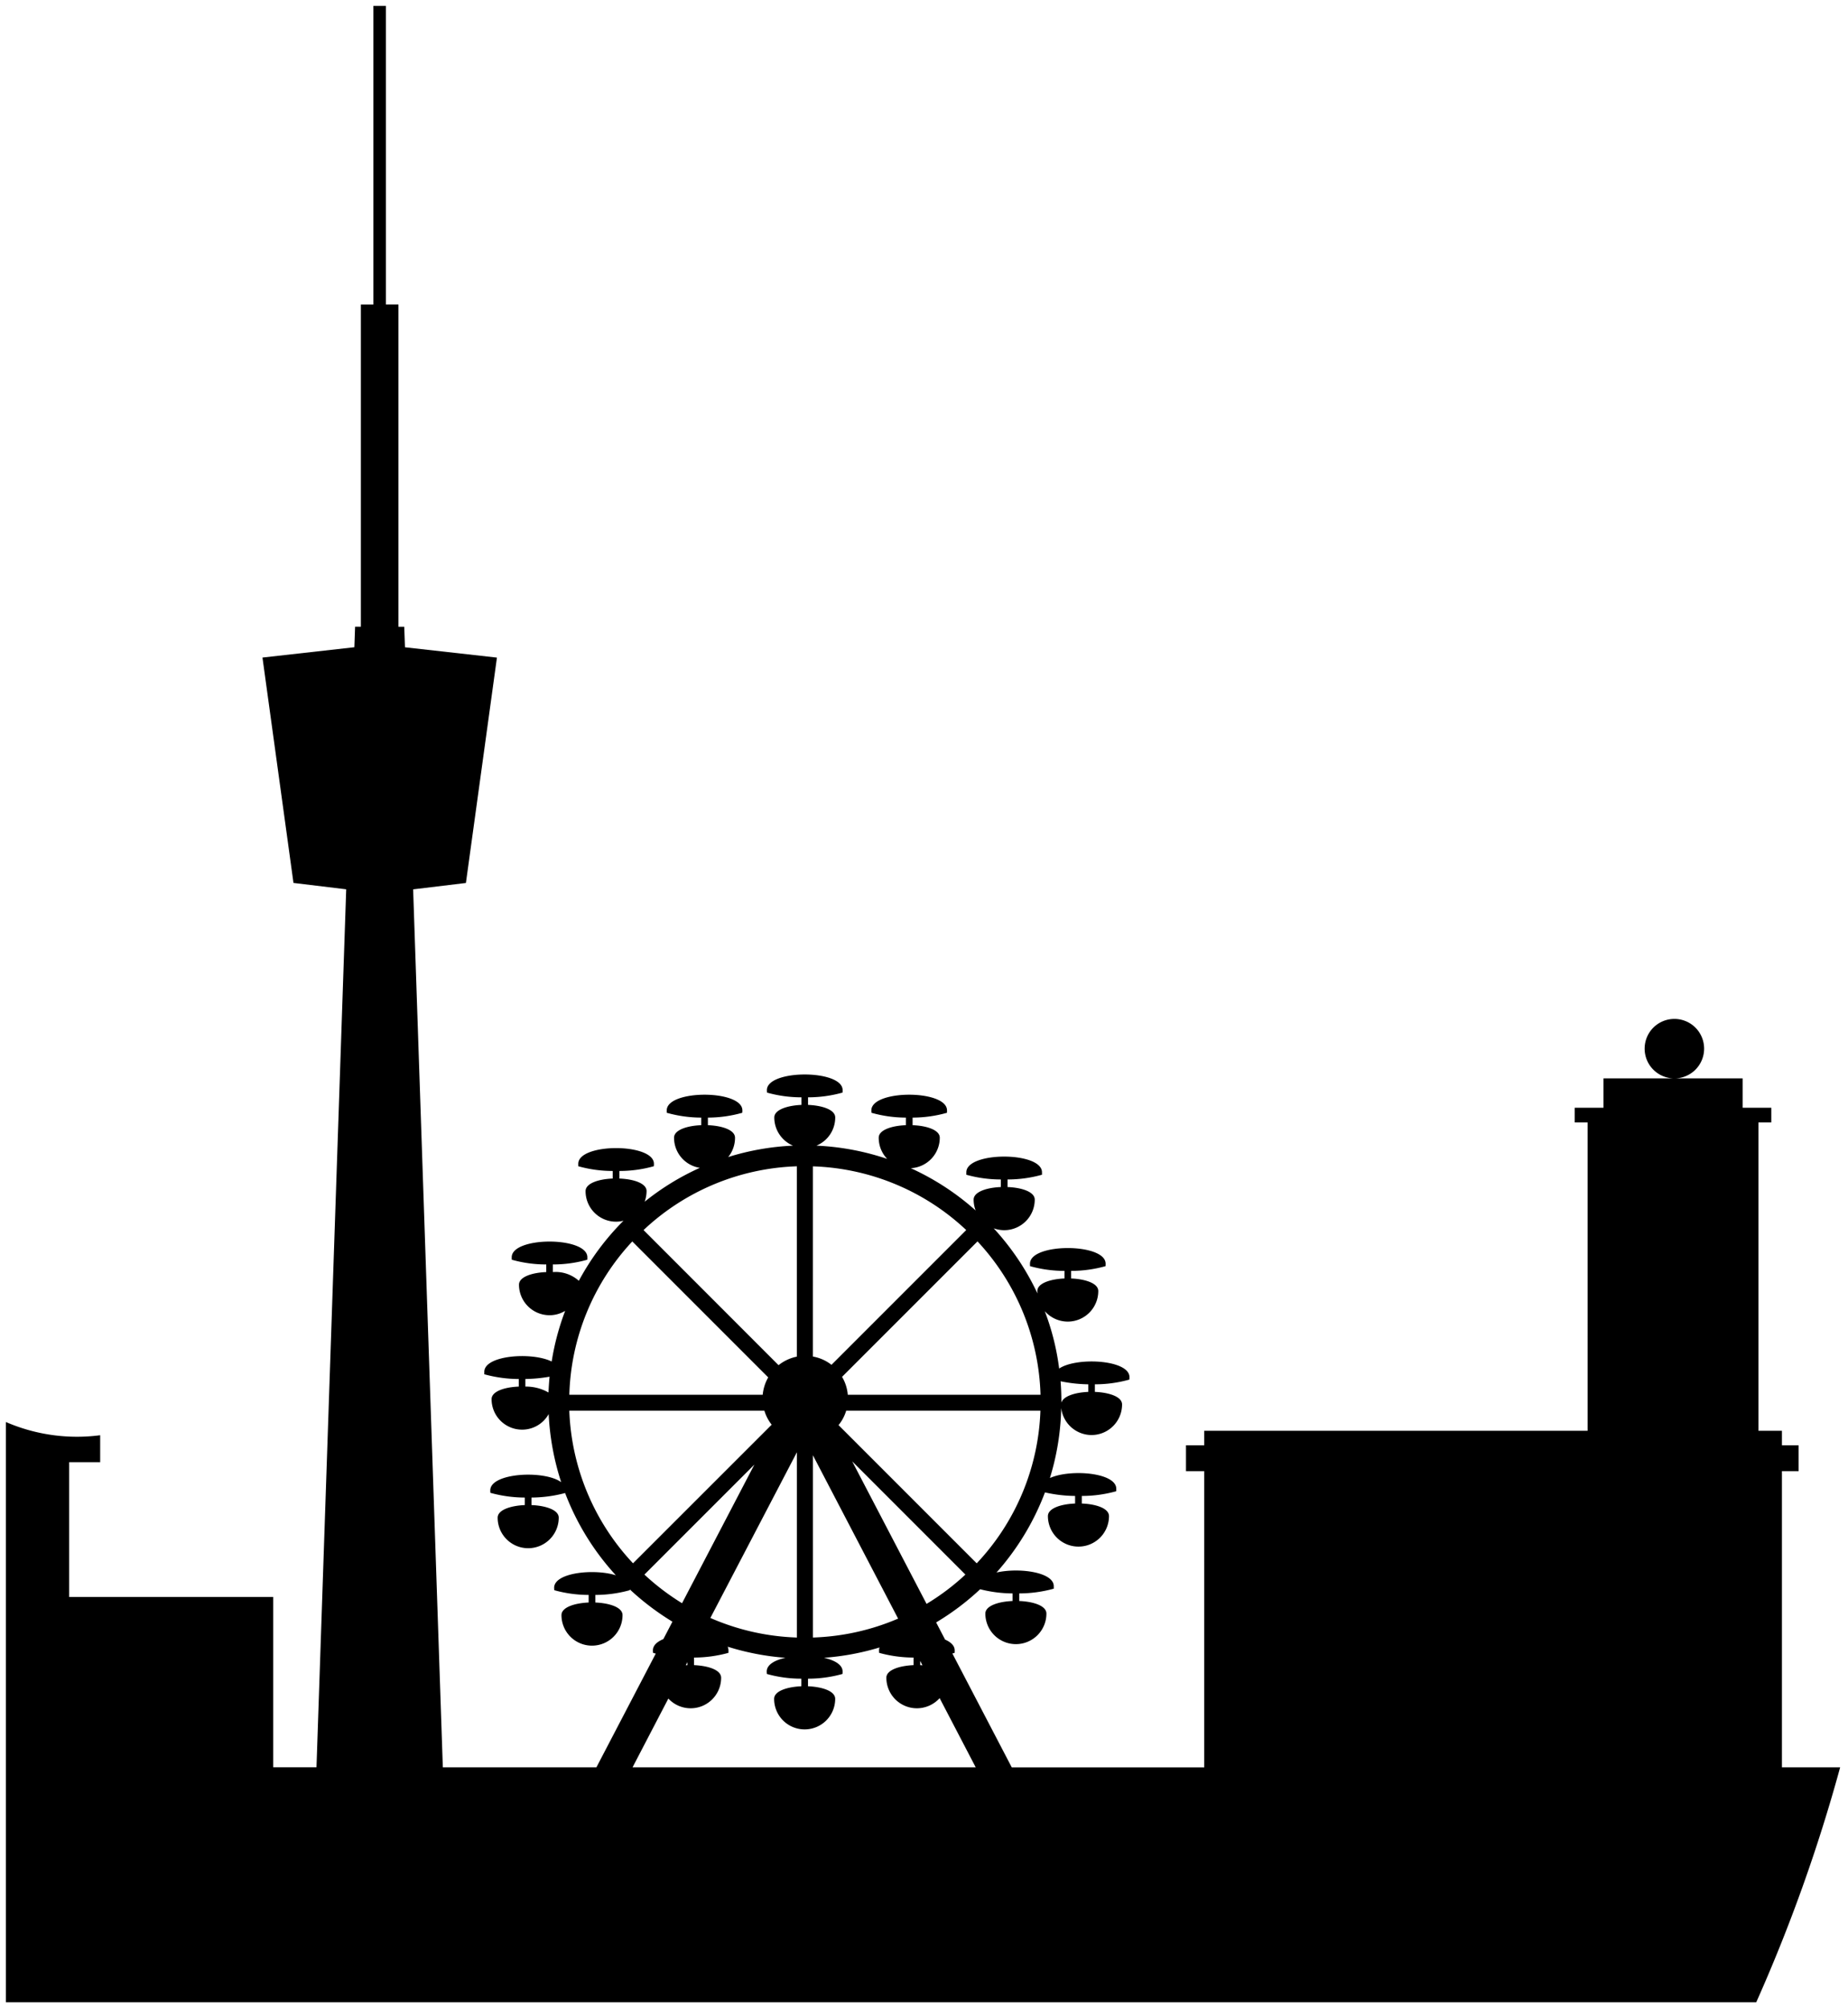 <svg xmlns="http://www.w3.org/2000/svg" width="156.349" height="169.874" viewBox="0 0 156.349 169.874">
  <path id="Schnittmenge_14" data-name="Schnittmenge 14" d="M-15731,250.5V201.414a15.137,15.137,0,0,0,7.977,1.118v2.281h-2.625v11.4h17.264v14.406h3.662l2.514-74.267-4.461-.54-2.623-19.064,7.775-.873.061-1.736h.49V106.886h1.059V81.625h1.061v25.26h1.059v27.258h.49l.061,1.736,7.781.873-2.625,19.064-4.465.54,2.512,74.267h12.994l5.02-9.618-.23-.066c-.006-.071-.012-.141-.012-.212,0-.409.35-.727.885-.949l.768-1.473a22.207,22.207,0,0,1-3.609-2.735.46.46,0,0,0,0,.071,10.964,10.964,0,0,1-2.912.4v.641c1.189.05,2.3.4,2.3,1.065a2.582,2.582,0,0,1-2.588,2.584,2.58,2.58,0,0,1-2.578-2.584c0-.661,1.109-1.014,2.3-1.065v-.641a10.912,10.912,0,0,1-2.91-.4c0-.066-.01-.136-.01-.207,0-1.282,3.369-1.635,5.221-1.055a21.681,21.681,0,0,1-4.293-6.958,11.319,11.319,0,0,1-2.846.383v.636c1.191.05,2.307.4,2.307,1.065a2.586,2.586,0,0,1-2.584,2.584,2.581,2.581,0,0,1-2.584-2.584c0-.661,1.105-1.014,2.295-1.065v-.636a10.972,10.972,0,0,1-2.91-.4c-.006-.071-.01-.136-.01-.207,0-1.5,4.605-1.731,6-.691a21.987,21.987,0,0,1-1.059-5.763,2.573,2.573,0,0,1-2.252,1.317,2.58,2.58,0,0,1-2.578-2.578c0-.666,1.109-1.019,2.3-1.065v-.641a11.157,11.157,0,0,1-2.916-.4c0-.071,0-.141,0-.207,0-1.408,4.025-1.7,5.7-.873a21.376,21.376,0,0,1,1.141-4.284,2.55,2.55,0,0,1-1.322.368,2.586,2.586,0,0,1-2.584-2.584c0-.661,1.111-1.019,2.307-1.065v-.646a10.581,10.581,0,0,1-2.916-.4c-.006-.071-.006-.136-.006-.207,0-1.771,6.4-1.771,6.4,0,0,.071,0,.136-.006.207a10.6,10.6,0,0,1-2.916.4v.646a2.946,2.946,0,0,1,2.2.737,21.762,21.762,0,0,1,3.779-5.081,2.6,2.6,0,0,1-.625.081,2.58,2.58,0,0,1-2.584-2.589c0-.656,1.1-1.014,2.295-1.06v-.641a10.76,10.76,0,0,1-2.912-.4c0-.066,0-.136,0-.207,0-1.771,6.4-1.771,6.4,0,0,.071,0,.141-.01.207a10.713,10.713,0,0,1-2.912.4v.641c1.2.045,2.3.4,2.3,1.06a2.711,2.711,0,0,1-.162.9,21.513,21.513,0,0,1,4.668-2.866,2.577,2.577,0,0,1-2.182-2.548c0-.661,1.111-1.014,2.3-1.06v-.641a10.8,10.8,0,0,1-2.918-.409c0-.066,0-.131,0-.2,0-1.771,6.4-1.771,6.4,0a1.7,1.7,0,0,1-.008.2,10.713,10.713,0,0,1-2.91.409v.641c1.191.045,2.295.4,2.295,1.06a2.572,2.572,0,0,1-.578,1.635,21.591,21.591,0,0,1,5.484-.964,2.589,2.589,0,0,1-1.584-2.382c0-.661,1.109-1.014,2.3-1.065v-.641a10.721,10.721,0,0,1-2.916-.4c0-.071-.01-.136-.01-.207,0-1.766,6.408-1.766,6.408,0a1.468,1.468,0,0,1-.01.207,10.768,10.768,0,0,1-2.916.4v.641c1.193.05,2.3.4,2.3,1.065a2.58,2.58,0,0,1-1.59,2.382,21.707,21.707,0,0,1,5.984,1.12,2.583,2.583,0,0,1-.715-1.791c0-.661,1.109-1.014,2.3-1.06v-.641a10.708,10.708,0,0,1-2.914-.409c0-.066-.008-.131-.008-.2,0-1.771,6.4-1.771,6.4,0,0,.071,0,.136,0,.2a10.74,10.74,0,0,1-2.912.409v.641c1.186.045,2.3.4,2.3,1.06a2.582,2.582,0,0,1-2.451,2.578,21.756,21.756,0,0,1,5.488,3.578,2.553,2.553,0,0,1-.172-.918c0-.661,1.111-1.019,2.3-1.065v-.641a10.807,10.807,0,0,1-2.918-.4c0-.066,0-.136,0-.207,0-1.771,6.4-1.771,6.4,0,0,.071,0,.141,0,.207a10.76,10.76,0,0,1-2.912.4v.641c1.191.045,2.3.4,2.3,1.065a2.586,2.586,0,0,1-2.59,2.584,2.7,2.7,0,0,1-.881-.156,21.855,21.855,0,0,1,3.7,5.505c0-.066-.01-.136-.01-.2,0-.661,1.109-1.014,2.3-1.065v-.641a10.78,10.78,0,0,1-2.916-.4c-.006-.066-.006-.136-.006-.207,0-1.766,6.4-1.766,6.4,0,0,.071,0,.141-.006.207a10.78,10.78,0,0,1-2.916.4v.641c1.191.05,2.3.4,2.3,1.065a2.583,2.583,0,0,1-2.584,2.584,2.6,2.6,0,0,1-1.943-.883,20.979,20.979,0,0,1,1.217,4.854c1.475-.994,5.949-.752,5.949.727,0,.071,0,.136-.01.207a10.744,10.744,0,0,1-2.916.4v.641c1.2.05,2.3.4,2.3,1.065a2.585,2.585,0,0,1-2.578,2.584,2.59,2.59,0,0,1-2.57-2.286,21.567,21.567,0,0,1-.957,5.924c1.715-.777,5.615-.474,5.615.908,0,.066,0,.136,0,.207a10.792,10.792,0,0,1-2.916.4v.641c1.189.045,2.3.4,2.3,1.065a2.582,2.582,0,0,1-2.584,2.579,2.582,2.582,0,0,1-2.584-2.579c0-.666,1.109-1.019,2.3-1.065v-.641a11.982,11.982,0,0,1-2.549-.3,21.826,21.826,0,0,1-4.1,6.777c1.9-.429,4.844-.04,4.844,1.156,0,.071,0,.141,0,.212a11.065,11.065,0,0,1-2.922.4v.641c1.2.05,2.3.4,2.3,1.065a2.581,2.581,0,0,1-2.584,2.584,2.585,2.585,0,0,1-2.582-2.584c0-.661,1.109-1.014,2.3-1.065v-.641a11.313,11.313,0,0,1-2.74-.353,21.74,21.74,0,0,1-3.723,2.806l.756,1.453c.494.217.813.52.813.913,0,.071,0,.141-.006.212-.061.015-.127.03-.191.05l5.025,9.633h16.285V205.57h-1.545v-2.19h1.545v-1.226h32.434V176.071h-1.09V174.83h2.434v-2.483h6a2.515,2.515,0,0,1-2.518-2.518,2.514,2.514,0,0,1,2.518-2.513,2.513,2.513,0,0,1,2.514,2.513,2.514,2.514,0,0,1-2.514,2.518h5.773v2.483h2.426v1.241h-1.09v26.083h1.988v1.226h1.412v2.19h-1.412v25.053h4.926a138.194,138.194,0,0,1-7.1,19.876Zm53.018-19.876h29.033l-3.051-5.853a2.6,2.6,0,0,1-1.924.858,2.583,2.583,0,0,1-2.584-2.584c0-.661,1.109-1.014,2.3-1.065v-.641a11,11,0,0,1-2.912-.4c0-.071-.006-.141-.006-.212a.664.664,0,0,1,.041-.242,21.593,21.593,0,0,1-4.7.873c.9.207,1.574.585,1.574,1.161a1.468,1.468,0,0,1-.01.207,10.768,10.768,0,0,1-2.916.4v.641c1.193.05,2.3.4,2.3,1.065a2.586,2.586,0,0,1-2.588,2.584,2.58,2.58,0,0,1-2.578-2.584c0-.666,1.109-1.014,2.3-1.065v-.641a10.721,10.721,0,0,1-2.916-.4c0-.071-.01-.136-.01-.207,0-.575.67-.959,1.584-1.161a21.66,21.66,0,0,1-4.889-.939.829.829,0,0,1,.068.308c0,.071,0,.141,0,.212a11.042,11.042,0,0,1-2.916.4v.641c1.191.05,2.295.4,2.295,1.065a2.578,2.578,0,0,1-2.578,2.584,2.569,2.569,0,0,1-1.887-.823Zm24.336-8.644c.066.005.131.005.191.015l-.191-.373Zm-19.832.01c.047-.005.092-.005.137-.01v-.252Zm10.754-2.346a19.843,19.843,0,0,0,7.211-1.6l-7.211-13.821Zm-8.674-1.655a19.836,19.836,0,0,0,7.322,1.655V203.97Zm18.291-1.191a19.661,19.661,0,0,0,3.285-2.478l-9.576-9.577Zm-23.871-2.478a20.165,20.165,0,0,0,3.184,2.422l6.121-11.727Zm16.424-12.645,11.691,11.692a19.83,19.83,0,0,0,5.389-12.908h-16.434A3.49,3.49,0,0,1-15660.553,201.674Zm-17.389,11.692,11.732-11.727a3.517,3.517,0,0,1-.615-1.181h-16.506A19.919,19.919,0,0,0-15677.941,213.366Zm36.246-13.654v.061c.162-.56,1.186-.863,2.275-.908v-.641a12.43,12.43,0,0,1-2.346-.257C-15641.721,198.546-15641.7,199.126-15641.7,199.711Zm-18.561-2.119a3.515,3.515,0,0,1,.486,1.514h16.307a19.867,19.867,0,0,0-5.332-12.973Zm-23.074,1.514h16.363a3.653,3.653,0,0,1,.465-1.468l-11.5-11.5A19.806,19.806,0,0,0-15683.33,199.106Zm-3.719-1.332v.641a3.823,3.823,0,0,1,1.957.5c.021-.449.051-.9.092-1.337A12.779,12.779,0,0,1-15687.049,197.774Zm10-12.6,11.422,11.429a3.637,3.637,0,0,1,1.551-.722v-16.1A19.846,19.846,0,0,0-15677.047,185.174Zm14.324,10.7a3.521,3.521,0,0,1,1.576.7l11.4-11.4a19.847,19.847,0,0,0-12.975-5.389Z" transform="translate(15731.498 -81.125)" stroke="rgba(0,0,0,0)" stroke-width="1"/>
</svg>
